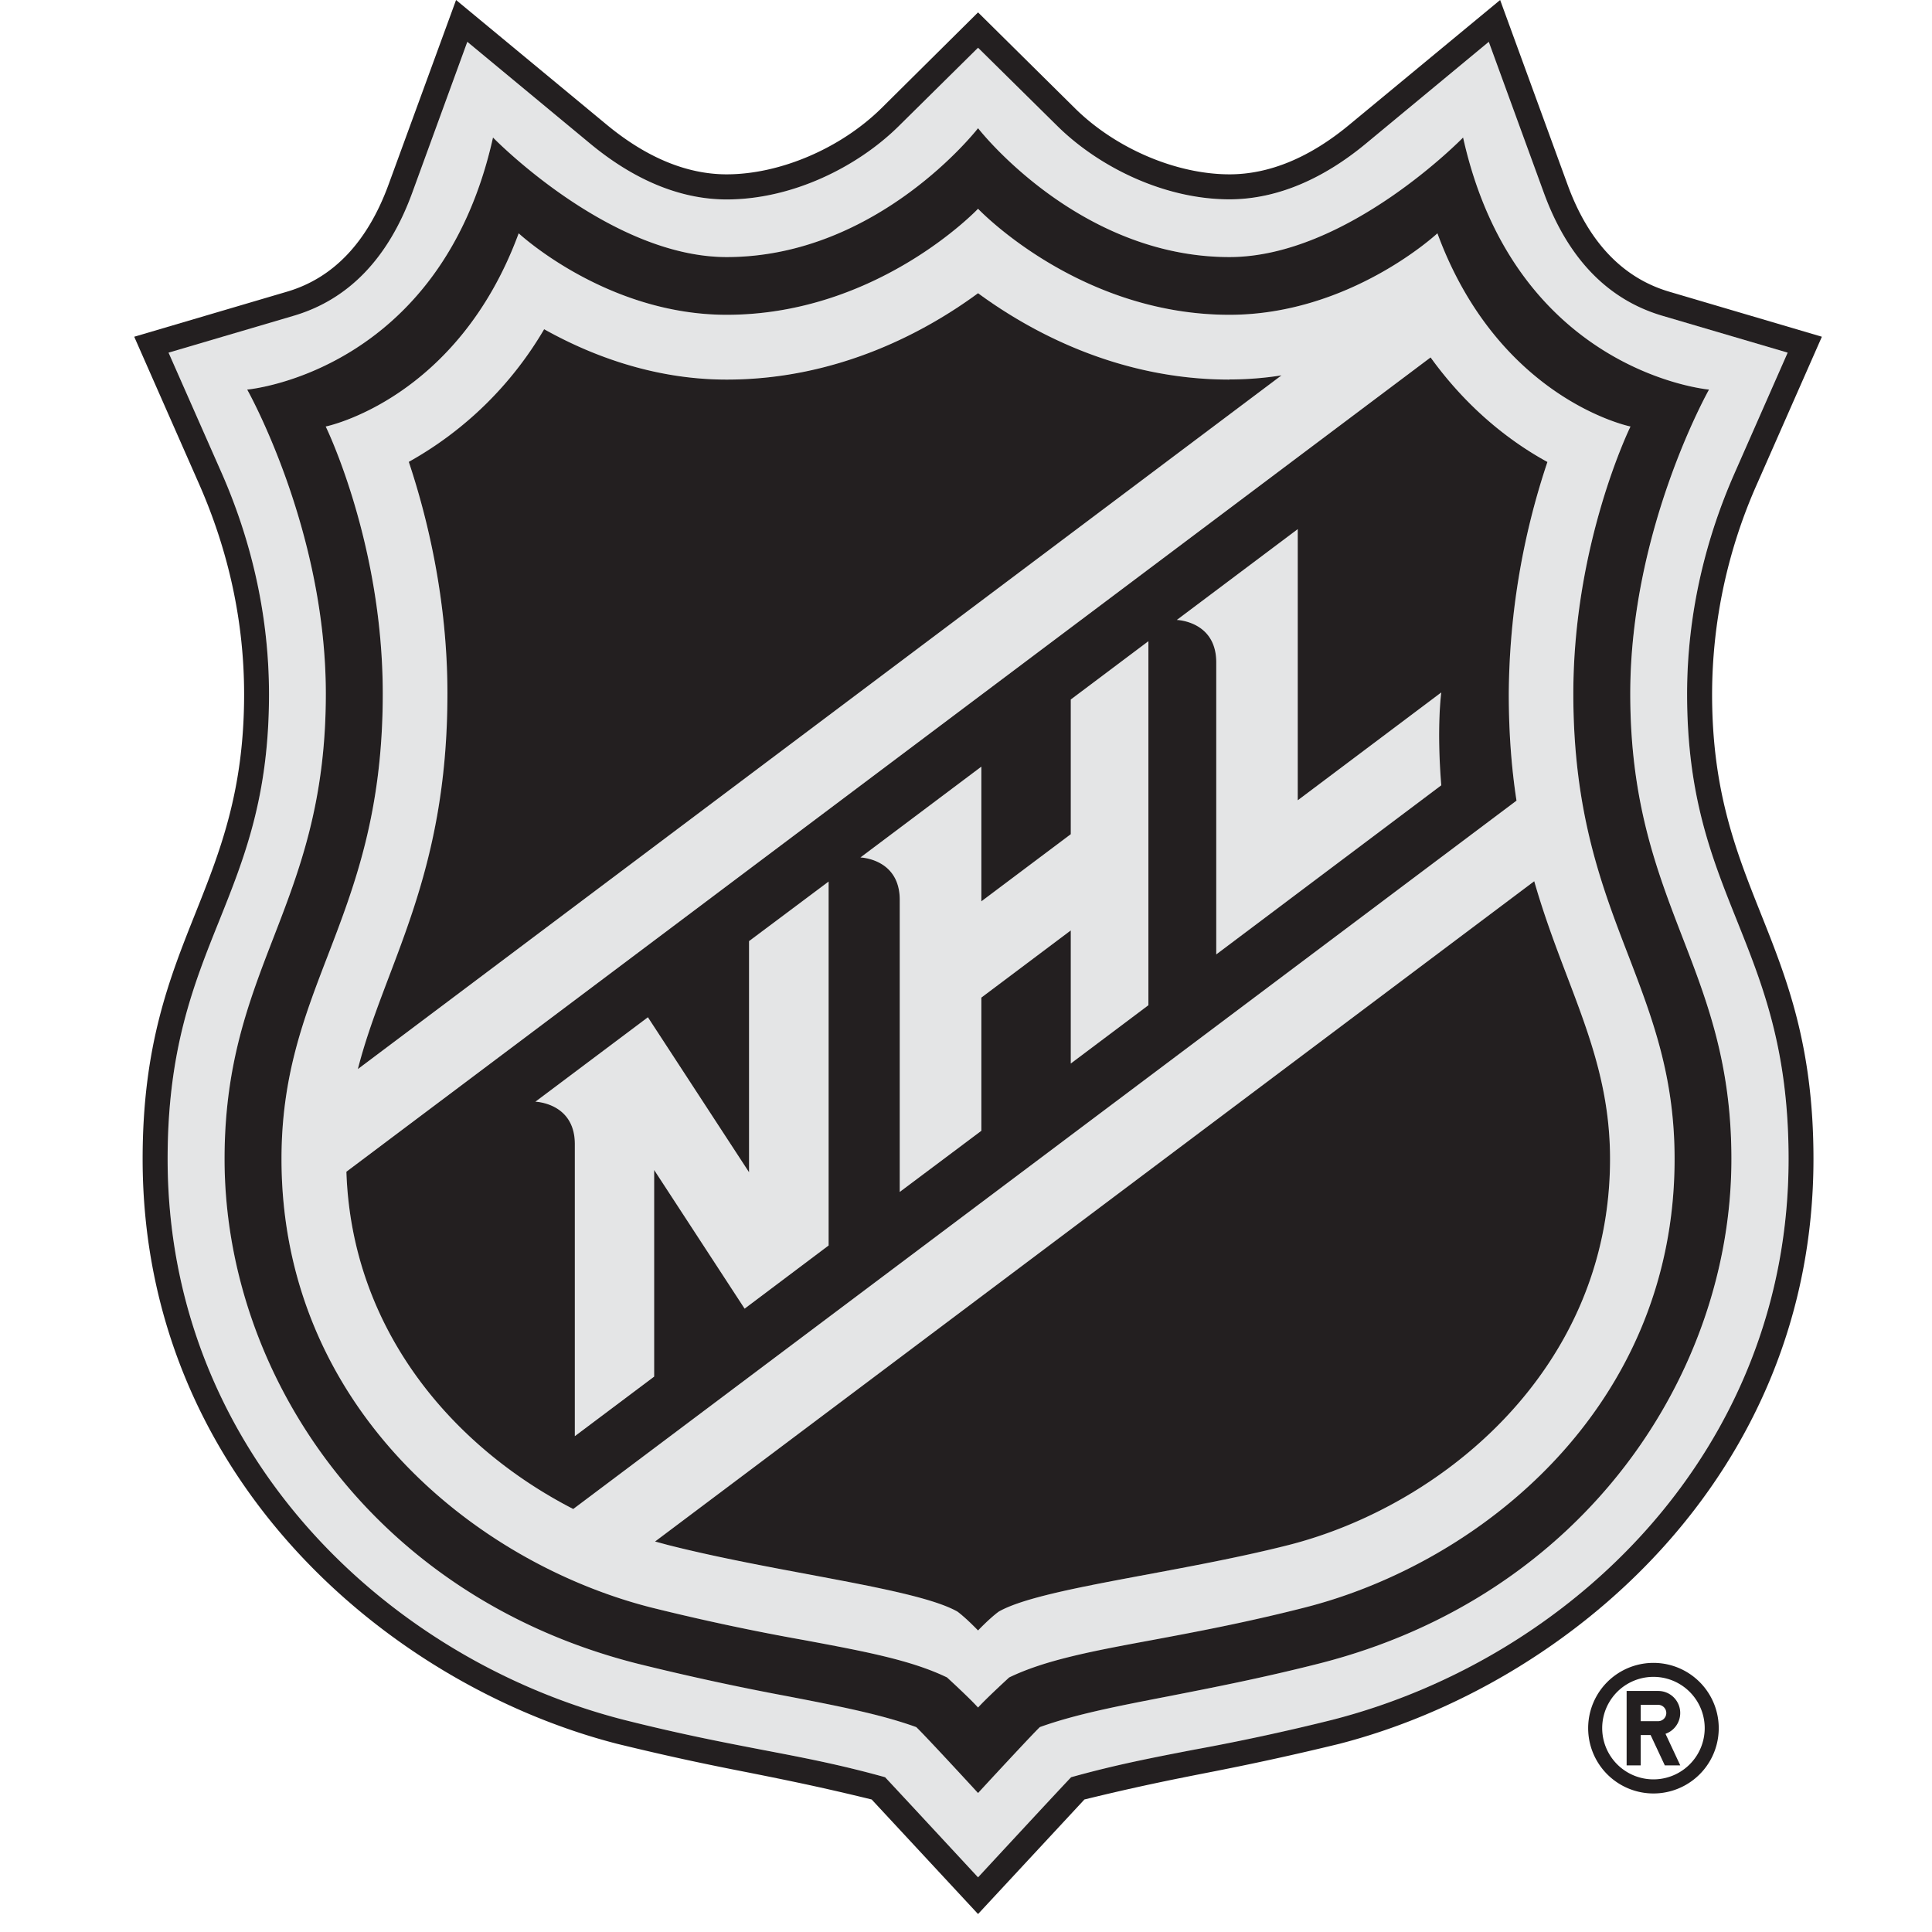<svg xmlns:xlink="http://www.w3.org/1999/xlink" xmlns="http://www.w3.org/2000/svg" width="28" height="28" viewBox="0 0 17 17" fill="#005FC8" aria-hidden="true" style="flex-shrink: 0;"><path fill-rule="evenodd" clip-rule="evenodd" d="M15.26 4.168a4.81 4.81 0 00-.415 1.941c0 .898.217 1.441.438 1.99.226.563.454 1.133.454 2.099 0 2.556-1.903 4.392-4.01 4.934-.511.129-.889.201-1.233.267-.355.068-.675.129-1.07.239-.1.106-.818.881-.818.881s-.717-.775-.818-.881c-.395-.11-.714-.171-1.07-.24a19.57 19.57 0 01-1.233-.266c-2.107-.542-4.01-2.378-4.01-4.934 0-.966.229-1.536.454-2.099.22-.55.438-1.092.438-1.99 0-.745-.179-1.405-.415-1.94l-.47-1.066 1.104-.325c.48-.142.83-.505 1.04-1.079L4.112.369l1.085.898c.356.295.764.488 1.197.488.58 0 1.155-.29 1.514-.645l.698-.69.698.69c.36.356.934.645 1.514.645.433 0 .841-.193 1.198-.488L13.1.368l.487 1.332c.21.573.559.936 1.04 1.078l1.102.325-.468 1.065zm-4.974 10.757c.377-.074.811-.158 1.316-.286 2.348-.594 3.634-2.564 3.634-4.441 0-.833-.213-1.385-.43-1.949-.228-.59-.46-1.192-.46-2.144 0-1.451.692-2.677.692-2.677s-1.703-.148-2.164-2.218c0 0-1.021 1.052-2.056 1.052-1.334 0-2.212-1.134-2.212-1.134S7.73 2.262 6.394 2.262c-1.034 0-2.056-1.052-2.056-1.052-.461 2.07-2.164 2.218-2.164 2.218s.693 1.226.693 2.677c0 .952-.233 1.555-.46 2.144-.218.564-.43 1.116-.43 1.949 0 1.877 1.285 3.847 3.633 4.441.505.128.94.212 1.317.286.454.088.825.16 1.135.272.073.068.544.58.544.58s.472-.512.544-.58c.31-.112.681-.184 1.136-.272z" fill="#E4E5E6"></path><path fill-rule="evenodd" clip-rule="evenodd" d="M14.347 3.753s-.503 1.023-.503 2.352c0 1.044.25 1.695.486 2.307.208.543.405 1.056.405 1.786 0 2.169-1.69 3.55-3.258 3.948-.518.132-.962.215-1.343.286-.53.099-.937.175-1.254.328 0 0-.198.181-.274.265-.075-.084-.273-.265-.273-.265-.317-.153-.725-.23-1.255-.328-.38-.071-.824-.154-1.343-.286-1.567-.398-3.258-1.779-3.258-3.948 0-.73.197-1.243.406-1.786.235-.612.485-1.263.485-2.307 0-1.329-.502-2.352-.502-2.352s1.159-.234 1.698-1.7c0 0 .77.717 1.83.717 1.33 0 2.212-.933 2.212-.933s.883.933 2.212.933c1.062 0 1.83-.717 1.83-.717.54 1.466 1.699 1.7 1.699 1.7zM3.937 6.105c0-.843-.183-1.57-.34-2.04a3.17 3.17 0 001.191-1.167c.393.22.95.441 1.606.441.993 0 1.769-.433 2.212-.759.444.326 1.22.76 2.212.76.159 0 .311-.014.457-.037L3.15 9.407c.07-.277.17-.54.274-.815.243-.64.514-1.354.514-2.487zm-.889 4.203c.046 1.41.956 2.436 1.996 2.97l8.3-6.233a6.208 6.208 0 01-.068-.94c0-.843.183-1.57.34-2.041a3.116 3.116 0 01-1.028-.92l-9.54 7.164zm7.047 3.546c.403-.075.84-.157 1.242-.26 1.363-.346 2.83-1.555 2.83-3.396 0-.613-.18-1.085-.377-1.606-.099-.26-.202-.53-.29-.838l-7.736 5.81.111.03c.401.103.84.185 1.242.26.583.109 1.092.204 1.307.327.082.06.182.166.182.166s.1-.106.182-.166c.215-.123.724-.218 1.307-.327z" fill="#E4E5E6"></path><path d="M6.59 10.315L5.7 8.95l-.99.743s.347.01.347.373v2.57l.698-.524v-1.818l.796 1.22.738-.554V7.755l-.698.525v2.034zM9.422 7.338l-.787.591V6.745l-1.064.8s.346.009.346.373v2.57l.718-.54V8.778l.787-.59v1.17l.683-.513V5.641l-.683.513v1.184zM11.419 7.04V4.656l-1.064.799s.347.01.347.373v2.57l1.98-1.488c-.042-.512 0-.817 0-.817l-1.263.949z" fill="#E4E5E6"></path><path fill-rule="evenodd" clip-rule="evenodd" d="M10.818 2.262c1.035 0 2.056-1.052 2.056-1.052.461 2.07 2.164 2.218 2.164 2.218s-.693 1.226-.693 2.677c0 .952.233 1.555.46 2.144.218.564.43 1.116.43 1.949 0 1.877-1.285 3.847-3.633 4.441-.505.128-.94.212-1.316.286-.455.088-.826.16-1.136.272-.072.068-.544.58-.544.58s-.471-.512-.544-.58c-.31-.112-.68-.184-1.135-.272a23.226 23.226 0 01-1.317-.286c-2.348-.594-3.634-2.564-3.634-4.441 0-.833.213-1.385.431-1.949.228-.59.46-1.192.46-2.144 0-1.451-.692-2.677-.692-2.677S3.877 3.28 4.338 1.21c0 0 1.022 1.052 2.056 1.052 1.335 0 2.212-1.134 2.212-1.134s.878 1.134 2.212 1.134zm3.512 6.15c-.236-.612-.486-1.263-.486-2.307 0-1.329.503-2.352.503-2.352s-1.159-.234-1.699-1.7c0 0-.768.717-1.83.717-1.329 0-2.212-.933-2.212-.933s-.882.933-2.212.933c-1.06 0-1.83-.717-1.83-.717-.54 1.466-1.698 1.7-1.698 1.7s.502 1.023.502 2.352c0 1.044-.25 1.695-.485 2.307-.209.543-.406 1.056-.406 1.786 0 2.169 1.69 3.55 3.258 3.948a20.4 20.4 0 001.343.286c.53.099.938.175 1.255.328 0 0 .198.181.273.265.076-.084.274-.265.274-.265.317-.153.724-.23 1.254-.328.38-.071.825-.154 1.343-.286 1.568-.398 3.258-1.779 3.258-3.948 0-.73-.197-1.243-.405-1.786z" fill="#231F20"></path><path fill-rule="evenodd" clip-rule="evenodd" d="M13.2 0l.593 1.624c.184.505.485.822.896.943l1.342.396-.57 1.294a4.564 4.564 0 00-.396 1.852c0 .852.211 1.383.428 1.928.229.574.464 1.164.464 2.16 0 2.799-2.164 4.63-4.175 5.148a24.97 24.97 0 01-1.167.255c-.315.062-.62.123-1.073.234l-.936 1.008-.936-1.008c-.454-.111-.758-.172-1.073-.235-.322-.063-.654-.13-1.167-.255-2.01-.517-4.175-2.348-4.175-5.146 0-.997.235-1.587.464-2.161.217-.545.429-1.076.429-1.928 0-.632-.134-1.255-.397-1.852l-.57-1.294 1.343-.396c.41-.12.71-.438.895-.943L4.013 0l1.324 1.096c.35.29.706.438 1.057.438.469 0 1.002-.228 1.36-.58l.852-.845.853.844c.357.353.89.581 1.36.581.35 0 .706-.147 1.056-.438L13.2 0zm1.645 6.11c0-.746.18-1.406.416-1.942l.469-1.065-1.104-.325c-.48-.142-.83-.505-1.04-1.078L13.1.368l-1.084.898c-.357.295-.765.488-1.198.488-.58 0-1.155-.29-1.514-.645L8.606.42l-.698.69c-.36.356-.933.645-1.514.645-.433 0-.84-.193-1.197-.488L4.112.368 3.626 1.7c-.21.573-.56.936-1.04 1.078l-1.103.325.47 1.065c.235.536.414 1.196.414 1.941 0 .898-.217 1.441-.437 1.99-.226.563-.455 1.133-.455 2.099 0 2.556 1.903 4.392 4.01 4.934.512.129.89.201 1.233.267.356.068.675.129 1.07.239.1.106.818.881.818.881s.717-.775.819-.881c.394-.11.714-.171 1.07-.24a19.58 19.58 0 001.233-.266c2.106-.542 4.01-2.378 4.01-4.934 0-.966-.23-1.536-.455-2.099-.22-.549-.438-1.092-.438-1.99z" fill="#231F20"></path><path fill-rule="evenodd" clip-rule="evenodd" d="M3.048 10.31l9.54-7.165c.333.462.714.748 1.028.92a6.546 6.546 0 00-.34 2.04c0 .35.025.66.068.94l-8.3 6.233c-1.04-.534-1.95-1.56-1.996-2.969zm7.654-1.912l1.98-1.488c-.042-.513 0-.817 0-.817l-1.263.949V4.656l-1.064.799s.347.01.347.373v2.57zm-1.28.96l.683-.513V5.642l-.683.513V7.34l-.787.591V6.746l-1.064.799s.346.01.346.373v2.57l.718-.538V8.778l.787-.591v1.171zM7.29 10.96l-.738.555-.796-1.22v1.818l-.698.524v-2.57c0-.363-.347-.373-.347-.373l.99-.743.89 1.364V8.281l.7-.524v3.203z" fill="#231F20"></path><path d="M10.818 3.34c-.992 0-1.768-.434-2.212-.76-.443.326-1.219.76-2.212.76-.655 0-1.213-.223-1.606-.443a3.17 3.17 0 01-1.191 1.167c.157.47.34 1.198.34 2.04 0 1.623-.554 2.384-.788 3.303l8.127-6.104a2.945 2.945 0 01-.458.036zM5.764 13.564l.111.03c.983.25 2.186.38 2.55.587.08.06.181.166.181.166s.1-.106.182-.166c.363-.208 1.566-.336 2.55-.586 1.362-.347 2.829-1.557 2.829-3.397 0-.918-.403-1.522-.667-2.444l-7.736 5.81z" fill="#231F20"></path><path fill-rule="evenodd" clip-rule="evenodd" d="M14.549 14.632a.574.574 0 110 1.149.574.574 0 010-1.149zm0 .123a.45.45 0 100 .902.45.45 0 000-.902z" fill="#231F20"></path><path fill-rule="evenodd" clip-rule="evenodd" d="M14.655 15.256l.13.278h-.136l-.125-.267h-.087v.267h-.124v-.655h.277a.194.194 0 01.065.377zm-.218-.111h.153a.072.072 0 000-.144h-.153v.144z" fill="#231F20"></path></svg>